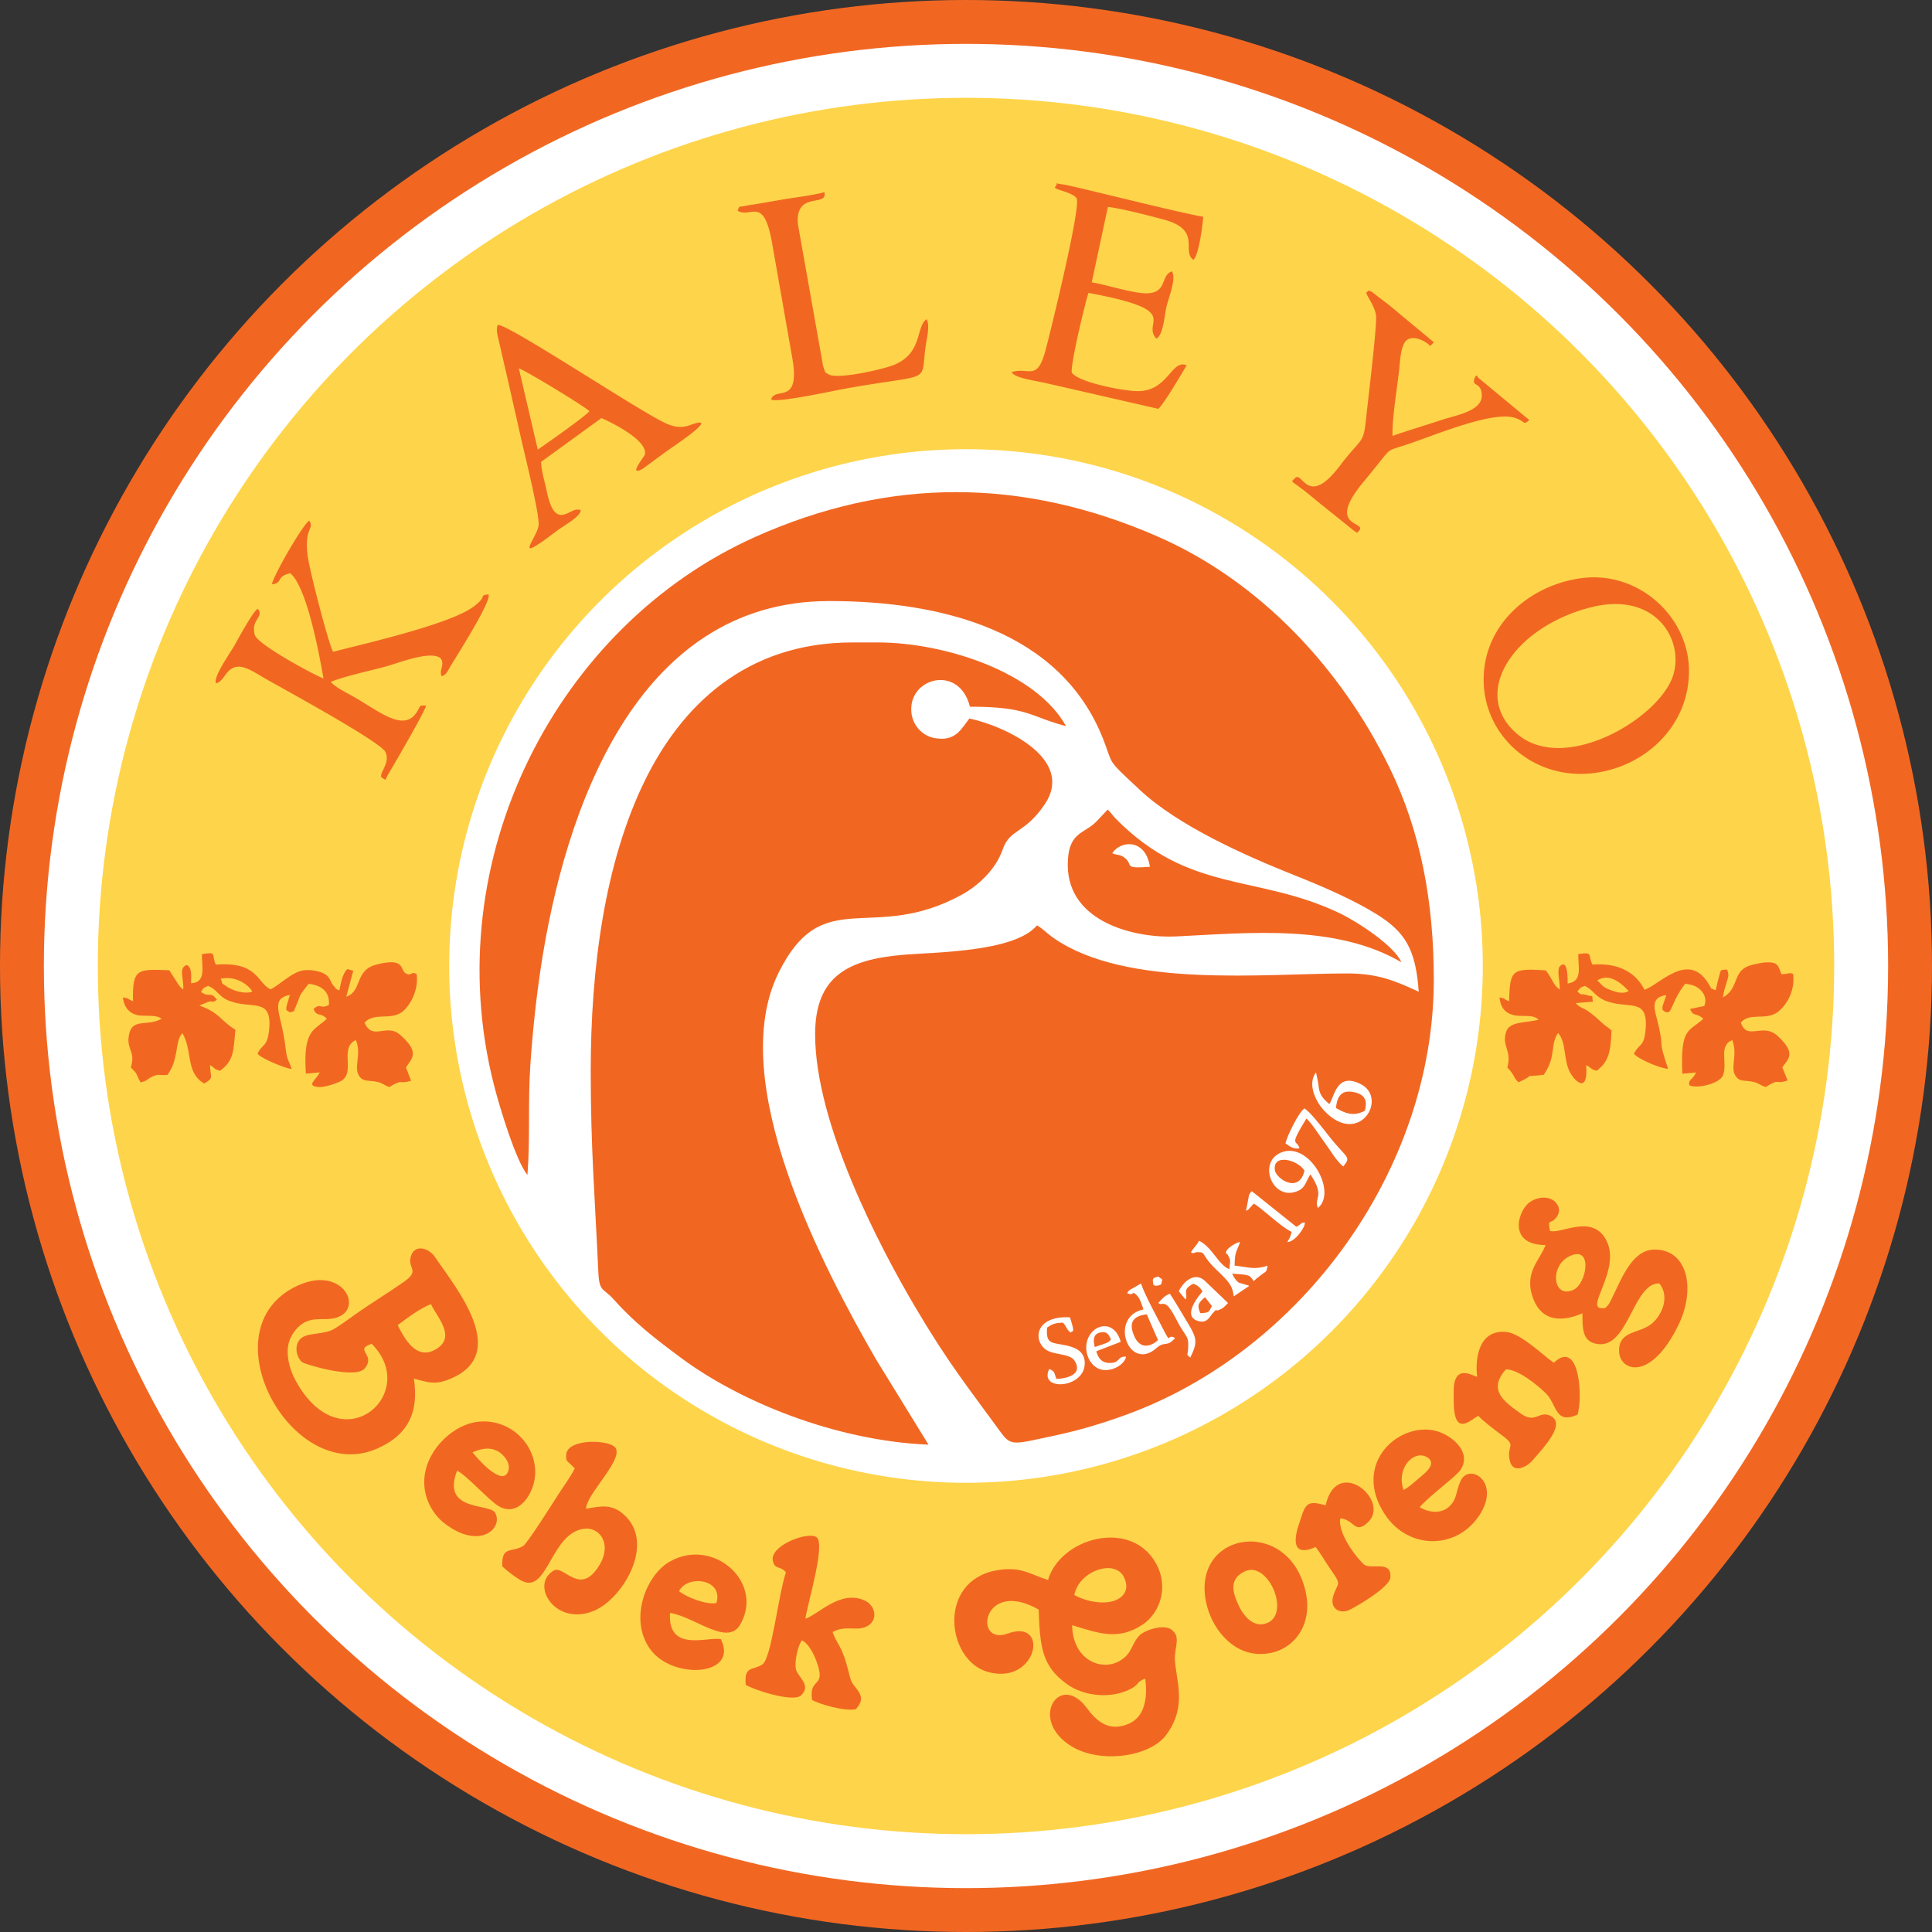 <svg xmlns="http://www.w3.org/2000/svg" xml:space="preserve" viewBox="0 0 300 300" shape-rendering="geometricPrecision" text-rendering="geometricPrecision" image-rendering="optimizeQuality" fill-rule="evenodd" clip-rule="evenodd"><rect x="0" y="0" width="300" height="300" fill="#333333" stroke="none"/><defs><style>.fil0{fill:#f16722}.fil1{fill:#fff}</style></defs><g id="Layer_x0020_1"><circle class="fil0" cx="150" cy="150" r="150"/><circle class="fil1" cx="150" cy="150" r="143.188"/><circle cx="150" cy="150" r="134.813" fill="#fed44a"/><circle class="fil1" cx="150" cy="150" r="80.25"/><path class="fil0" d="M61.755 205.766c1.333-.993 3.631-2.74 5.175-3.25.832 1.934 4.2 5.217.511 7.129-2.905 1.507-4.708-1.921-5.686-3.879zm63.305 45.596c.274-2.157 3.148-11.435 1.767-12.638-1.189-1.036-7.471 1.255-6.803 3.73.361 1.34 1.083.611 2.012 1.69-1.224 3.722-2.237 13.36-3.657 14.311-1.463.981-2.86.126-2.581 3.154.916.682 7.351 2.823 8.589 1.651 1.712-1.62-.589-2.886-.81-4.126-.217-1.219.33-3.651.952-4.427 1.138.574 2.042 2.438 2.523 4.069.967 3.279-1.461 1.769-.956 5.194 1.193.683 5.081 1.794 6.806 1.434.739-.923 1.249-1.626.219-3.029-.901-1.228-.883-.873-1.375-2.866-1.025-4.153-1.846-4.216-2.463-6.086 2.107-1.172 3.863.009 5.473-.963 1.659-1.001 1.137-3.197-.493-3.937-3.757-1.704-7.132 2.124-9.203 2.839zm-19.614-4.288c1.302-2.619 6.935-1.901 5.797 1.831-1.458.371-4.739-.931-5.797-1.831zm6.498 7.464c-1.956-.463-8.314 2.145-7.9-4.08 3.805.567 8.905 5.233 10.886 1.826 3.824-6.577-4.205-13.687-10.978-9.771-3.763 2.176-6.385 9.224-2.841 13.771 3.575 4.585 13.609 3.937 10.833-1.746zm-20.936-20.257c.013-2.217 5.617-7.421 4.626-9.365-.722-1.416-7.625-1.638-7.72 1.01-.036 1.021.045.792 1.015 1.764.035.035.134.218.16.167.025-.052.113.106.158.169-.642 1.297-1.82 2.875-2.619 4.131-.683 1.073-4.768 7.542-5.391 7.907-1.838 1.078-3.399-.067-3.233 3.176.743.691 2.356 1.972 3.281 2.351 3.478 1.425 4.183-6.052 8.208-7.868 3.152-1.423 5.739 1.634 3.66 5.18-2.935 5.004-5.327.423-7.022.892-4.076 2.148.165 9.002 6.285 6.243 4.467-2.014 9.536-10.669 4.261-15.023-1.752-1.446-3.284-1.177-5.669-.734zm-13.691-8.921c.717.38 2.154 1.787 1.556 3.202-1.029 2.437-5.372-2.823-5.495-3.048 1.208-.506 2.505-.913 3.939-.154zm-11.443 4.783c0 2.917 1.608 5.185 3.049 6.322 5.552 4.379 9.32.803 7.953-1.574-.854-1.485-8.405-.123-5.898-6.524 1.508.714 4.921 4.642 6.541 5.555 3.087 1.739 5.589-2.182 5.589-5.291 0-5.014-4.724-8.766-9.576-7.747-3.692.775-7.658 4.724-7.658 9.259zM45.281 207.43c1.788-3.105 4.063-2.499 5.787-2.619 6.044-.42 2.716-8.651-4.827-5.192-14.38 6.593-.979 31.151 12.315 25.32 4.893-2.145 6.495-5.72 5.713-10.857 1.943.447 2.965 1.005 5.113.228 10.304-3.728 1.397-14.332-1.829-19.11-.941-1.394-3.037-2.021-3.689-.298-.803 2.125 1.586 2.252-1.216 4.193-2.571 1.78-4.731 3.085-7.259 4.843-1.074.747-2.435 1.797-3.587 2.456-1.4.801-3.719.571-4.815 1.244-1.497.92-1.01 3.209-.02 3.911.422.299 8.252 2.706 9.696.91 1.755-2.183-1.81-2.85 1.048-3.791 7.693 7.667-4.689 18.695-11.788 5.746-1.028-1.874-1.87-4.854-.642-6.984z"/><path class="fil0" d="M249.961 153.689c-1.251-.488-1.154-.76-1.933-1.449 2.154-1.378 4.233 1.007 4.878 1.649-.812.482-1.797.248-2.945-.2zm20.357 5.1c1.435-1.719 4.062-.134 5.971-1.832 1.238-1.103 2.472-3.174 2.145-5.727-.655-.27-.654.041-1.821.035-.502-1.363-.556-1.905-2.374-1.831-.759.031-2.547.398-3.185.768-1.944 1.127-1.16 3.369-3.515 4.673.279-2.227 1.273-3.226.605-4.335-1.176.169-.82-.166-1.25 1.248-.157.513-.371 1.5-.49 1.991-1.068-.525-.388.107-1.179-1.148-3.141-4.983-7.603.362-9.873 1.054-1.217-2.462-3.81-4.248-8.07-3.902-.807-1.535.219-1.986-2.211-1.634-.011 2.172.694 4.226-1.645 4.573-.008-.762.053-3.886-1.193-2.698-.551.525.048 2.592-.036 3.641-1.101-.806-1.018-1.494-2.168-2.985-5.246-.337-5.581-.129-5.693 4.8-.929-.37-.557-.427-1.492-.605.129 1.466.805 2.364 2.016 2.707 1.529.432 3.002-.208 4.069.751-1.882.521-4.515.21-5.05 1.859-.753 2.318.945 2.916.174 5.551 1.362 1.457.853 1.516 1.74 2.315 3.28-1.488-.046-.709 3.914-1.161 1.975-2.801.962-4.665 2.229-6.483 1.239 1.379.846 3.703 1.656 5.686.645 1.58 3.082 4.117 2.708-.696 1.051.531.511.541 1.625.869 1.89-1.406 2.198-3.012 2.306-6.275-.543-.494-.89-.635-1.47-1.176-3.187-2.975-2.818-1.756-4.1-3.062l2.696-.222c-.296-1.282.349-.597-1.209-1.084-.739-.232-.392.267-1.21-.483.484-.636.281-.525 1.135-.879 1.264.536 1.561 1.616 3.138 2.265 3.638 1.495 6.814-.695 6.304 4.646-.247 2.594-.962 1.978-1.8 3.624.621.803 4.008 2.26 5.304 2.344-1.684-5.112-.554-2.498-1.44-6.586-.475-2.194-1.681-4.495 1.154-4.865-.427 1.552-1.044 2.212-.135 2.608 1.094.477.772-1.366 3.067-4.366 1.115.106 1.843.404 2.432 1.002.679.69.923 1.613.529 2.453l-2.209.456c.599 1.295.797.447 2.078 1.511-2.145 2.045-3.605 1.201-3.26 8.545l2.126-.192c-.591 1.303-1.238.99-1.039 1.985 1.279.596 4.729-.281 5.221-1.536.762-1.942-.759-4.605 1.45-5.473.877 2.341-.382 4.25.514 5.571.616.908 1.236.633 2.5.86 1.144.205 1.095.516 2.184.843 2.326-1.455 1.327-.314 3.391-1.006l-.822-2.038c.866-1.29 2.274-2.106-.721-4.878-2.328-2.155-4.755.822-5.721-2.076z"/><path class="fil0" d="M35.218 153.186c-1.122-.79-.472-.114-.948-1.209 2.273-.463 4.124.752 4.918 1.975-1.028.489-3.007-.088-3.97-.766zm19.634-2.444-.942-.27c-.785.893-.939 2.048-1.226 3.326-.874-.466-.141.094-.811-.637-.598-.653-.506-1.221-1.253-1.795-.682-.524-2.311-.852-3.437-.701-1.887.253-3.658 2.237-5.194 2.965-2.108-1.098-1.951-4.331-8.466-3.847-.778-1.519.339-2.057-2.174-1.615.005 2.102.679 4.391-1.682 4.516-.003-1.064.216-2.447-.679-2.844-1.318.464-.419 2.11-.531 3.806-.474-.376-.302-.161-.778-.813l-1.39-2.171c-5.031-.209-5.726-.245-5.637 4.798-.973-.377-.585-.435-1.567-.585.149 1.414.863 2.364 2.094 2.712 1.151.325 2.962-.133 3.905.597-2.056 1.219-4.434-.099-5.003 2.267-.614 2.55 1.052 2.62.233 5.292 1.225 1.264.627.745 1.511 2.325 1.046-.217.992-.489 1.696-.829 1.231-.596 1.001-.199 2.465-.323 1.834-2.35 1.15-5.374 2.339-6.482 1.632 2.734.43 6.091 3.384 7.812 1.548-.917.961-.802.907-2.86.975.594.443.562 1.551.887 2.083-1.551 2.092-2.862 2.38-6.388-2.265-1.33-2.366-2.616-5.592-3.743l1.441-.598c.825-.164.395.269 1.28-.292-.932-1.407-1.2-.269-2.458-1.224.477-.715.216-.533 1.096-.936 1.452.574 1.548 1.581 3.144 2.255 3.581 1.51 6.886-.696 6.323 4.661-.278 2.645-1.128 2.084-1.787 3.619.532.7 4.165 2.243 5.305 2.363-.47-1.393-.74-1.331-.952-3.249-.581-5.255-2.6-7.595.662-8.259-.844 2.795-.65 2.212.003 2.712.791-.24.484.108.976-1.044.888-2.078.224-1.181 1.938-3.388 1.897.206 3.342 1.163 3.141 3.306-1.522.692-1.209-.422-2.38.605.538 1.318 1.024.424 2.059 1.511-1.884 1.86-3.721 1.519-3.251 8.538l2.146-.202c-.514 1.169-2.267 2.104-.132 2.277.851.068 2.735-.565 3.393-.913 2.445-1.292-.319-5.173 2.368-6.39.939 2.389-.51 4.366.619 5.751.549.674 1.339.522 2.368.69 1.104.181 1.139.45 2.175.861 2.431-1.386 1.216-.349 3.401-.97l-.792-2.083c.938-1.461 2.206-2.298-.893-5.046-2.156-1.912-4.27 1.024-5.543-1.908 1.543-1.699 4.196-.229 5.983-1.773 1.149-.992 2.457-3.346 2.106-5.786-.988-.426-.649.269-1.446.026-1.352-.412.033-2.749-4.856-1.461-3.366.886-2.117 4.125-4.619 4.967l1.079-4.02z"/><path class="fil0" d="M259.771 104.971c-2.174 6.557-16.62 15.175-24.028 9.128-7.578-6.186-.936-16.615 11.173-19.767 10.17-2.647 14.7 5.076 12.855 10.639zM51.722 101.21c-.696-1.214-3.664-12.594-3.959-15.004-.529-4.328 1.095-4.036.273-5.35-.858.307-5.669 8.642-5.803 9.869 1.729-.177.612-1.233 2.834-1.703 2.517 2.002 4.457 12.221 5.16 16.326-1.389-.507-10.283-5.276-10.672-6.78-.627-2.422 1.521-2.751.471-4.03-.674.268-3.123 4.806-3.646 5.731-.589 1.042-3.33 4.89-2.84 5.837 1.336-.308 1.507-2.409 3.346-2.578 1.291-.119 3.136 1.175 4.172 1.769 2.449 1.406 18.024 9.866 18.786 11.463.808 1.694-.91 3.107-.641 3.933.897.503.415.661 1.177-.626 1.15-1.942 5.592-9.562 5.78-10.506-1.309-.078-.745.136-1.647 1.307-2.072 2.691-5.799-.529-9.68-2.723-.897-.508-2.938-1.522-3.46-2.267 2.308-.929 6.002-1.69 8.491-2.373 2.106-.578 6.894-2.511 8.503-1.328.833.947-.282 1.925.228 2.833.68-.279.788-.561 1.308-1.46.935-1.62 6.476-10.209 5.949-11.258-1.643.232.032.149-2.309 1.903-3.667 2.749-17.015 5.77-21.821 7.015zm28.843-44.014c1.144.383 10.306 5.957 10.951 6.656-.53.729-6.925 5.242-8.011 5.953l-2.94-12.609zm-3.279-6.741c-.251.583-.091 1.34.044 1.929.177.773.349 1.48.512 2.204.339 1.511.694 2.992 1.024 4.45.663 2.927 1.358 5.975 2.003 8.854.542 2.419 2.819 11.558 2.773 13.527-.046 1.997-4.617 6.682 2.88.969.894-.682 3.781-2.251 3.634-3.194-.065-.026-.179-.112-.208-.041l-.411-.024c-.048.008-.149.022-.203.035-1.086.272-2.774 2.114-3.917-.993-.287-.779-.4-1.378-.569-2.151-.307-1.404-.784-2.852-.823-4.307l9.363-6.791c1.579.67 7.306 3.499 6.736 5.686-.076.293-2.741 3.546-.285 2.161l3.682-2.714c.71-.5 8.934-5.96 3.568-4.026-1.287.464-2.416.259-3.558-.233-3.906-1.683-24.771-15.616-26.245-15.341zm37.247-17.744c1.99 1.299 4.024-2.475 5.339 4.941l3.121 17.752c1.404 7.691-2.651 4.533-3.264 6.634 1.041.546 9.673-1.361 11.556-1.697 13.595-2.423 11.66-.663 12.418-6.364.155-1.173.752-3.459.177-4.41-1.721 1.173-.541 5.25-5.077 7.098-1.736.708-8.556 2.226-10.041 1.517-.73-.479-.479-.011-.937-1.268l-3.927-22.093c-.455-5.267 4.705-2.559 4.111-4.985-1.787.514-4.703.83-6.701 1.185-1.132.201-2.382.412-3.581.619-.569.099-1.306.185-1.841.298-1.44.306-.952-.078-1.353.773zm49.254-3.63c.206.258.055.136.597.356.466.189 2.424.687 2.793 1.366.693 1.277-3.87 19.925-4.786 23.438-1.296 4.97-2.519 2.834-5.075 3.474a.928.928 0 0 0-.237.09c.583.923 3.514 1.267 5.368 1.692l17.412 3.988c.779-.597 3.725-5.624 4.405-6.759-2.41-1.014-2.847 4.111-7.732 4.008-2.273-.047-9.091-1.38-10.106-2.874-.218-1.277 2.018-10.608 2.587-12.376 15.007 2.757 8.128 4.453 10.543 7.097 1.085-.521 1.285-3.728 1.58-4.974.356-1.508 1.563-4.36.839-5.469-2.014.671-.387 3.988-5.131 3.314-2.397-.341-4.868-1.176-7.32-1.613l2.51-11.71c2.312.281 6.21 1.315 8.583 1.937 6.128 1.606 2.76 4.938 4.684 6.279.842-.63 1.45-5.447 1.534-6.691-3.486-.543-20.492-4.872-21.699-5.008-1.844-.208-.545-.422-1.349.435zm48.365 16.363c.003.407 1.388 2.15 1.52 3.619.152 1.7-1.305 13.544-1.549 15.923-.419 4.088-.658 2.843-4.1 7.376-4.983 6.56-5.788.718-6.907 1.863-.735.753-.802.202 1.785 2.261.989.788 1.577 1.305 2.664 2.17l4.71 3.782c.788.465.25.399.652.086 1.724-1.661-5.215-.349.649-7.516.969-1.184 1.836-2.231 2.841-3.503 1.5-1.898 1.312-1.577 3.917-2.436 4.416-1.456 13.544-5.384 17.007-4.151 1.628.58 1.098 1.16 2.136.316l-7.983-6.62c-.026-.007-.174-.76-.533.174-.503 1.307 1.127.481 1.127 2.64-.001 2.437-4.04 3.049-6.239 3.783-2.563.854-5.068 1.585-7.614 2.477-.105-2.582.714-7.41 1.02-10.224.173-1.584.254-3.904 1.184-4.641 1.102-.872 3.065.231 3.638.903.098-.113.455-.444.585-.566l-4.989-4.144c-1.038-.854-1.695-1.446-2.667-2.172l-2.058-1.574c-.867-.175-.188-.3-.796.174zm33.391 44.335c-8.078 1.08-15.379 7.322-15.159 16.143.21 8.428 7.72 15.169 16.897 14.146 8.167-.911 15.226-7.443 14.976-16.311-.229-8.112-7.897-15.156-16.714-13.978z"/><path class="fil0" d="M243.731 195.054c3.693-1.75 2.65 4.316.577 5.239-3.212 1.431-3.73-3.745-.577-5.239zm-76.91 52.625c.66-3.699 6.242-5.694 7.694-2.798 1.109 2.214-.401 3.608-2.325 3.88-1.906.27-3.927-.305-5.369-1.082zm-.34 4.688c4.018 1.176 7.083 2.488 10.983-.126 2.541-1.703 4.175-5.732 1.979-9.581-3.918-6.864-14.779-3.868-16.705 2.675-2.797-.865-4.182-2.154-7.921-1.508-9.341 1.614-7.88 14-1.417 15.794 7.691 2.134 9.658-8.371 3.096-5.969-5.461 1.999-3.977-8.69 4.787-3.724.195 6.063.609 8.872 4.428 11.605 2.585 1.849 6.712 2.296 9.738.782 1.552-.777.933-1.144 2.387-1.652.414 3.085-.149 5.928-2.507 6.973-3.265 1.447-5.209-.588-6.606-2.464-4.181-5.614-9.088 1.848-2.363 5.98 4.493 2.76 12.155 1.669 14.696-1.715 3.389-4.515 1.516-8.574 1.378-11.769-.073-1.711.87-3.419-.286-4.398-1.09-1.3-4.483-.167-5.299.77-1.302 1.495-1.044 2.782-3.065 3.906-2.869 1.595-7.215-.259-7.303-5.579zm26.778-8.353c3.581-1.754 7.146 6.383 3.592 7.968-2.156.961-3.754-1.09-4.473-2.6-1.101-2.317-1.46-4.221.881-5.368zm-6.023 4.572c.764 4.034 3.926 8.172 8.343 8.244 4.88.08 8.286-4.108 7.216-9.405-2.419-11.97-17.632-9.795-15.559 1.161zm17.055-8.372c.883 1.143 1.487 2.299 2.406 3.599 1.778 2.516.957 1.842.304 4.108-.498 1.725.88 2.727 2.403 2.125.596-.235 6.397-3.472 6.5-5.123.157-2.525-2.451-1.328-3.894-1.851-.524-.189-4.407-4.697-3.88-7.298 2.117.134 2.208 2.557 4.27.623 3.618-3.393-4.814-10.464-6.559-2.646-3.16-.935-3.153-.071-4.192 3.073-.958 2.897-.563 4.851 2.642 3.39zm13.647-8.865c-1.202-3.475 1.732-6.405 3.785-4.993 1.355.932-.389 2.341-1.038 2.879-.614.507-2.048 1.847-2.747 2.114zm2.51 2.686c1.23-1.51 5.547-4.699 6.271-5.704 2.07-2.87-1.54-5.821-4.32-6.261-5.732-.907-12.365 5.514-7.349 13.093 3.759 5.679 11.533 5.467 14.91-.267 2.926-4.968-1.847-7.739-3.147-4.968-.794 1.692-.504 2.956-1.918 4.124-1.331 1.099-3.204.744-4.447-.017zm9.125-14.189c.355.528 2.698 2.331 3.398 2.836 2.769 2.004.943 1.489 1.443 4.026.458 2.322 2.747 1.001 3.509.117 1.866-2.163 5.382-5.813 2.75-7.013-1.7-.775-2.261 1.306-4.517-.307-2.502-1.789-5.237-3.633-2.307-6.879 1.942.027 4.839 2.427 6.124 3.661 1.88 1.806 1.372 4.928 4.984 3.387.837-2.555.352-11.912-3.682-8.069-1.62-1.086-5.051-4.519-7.323-4.769-4.293-.472-4.936 4.025-4.583 6.942-.586-.074-3.121-1.841-3.587 1.254-.097.648-.052 1.724-.054 2.416-.015 6.014 2.725 2.887 3.845 2.398zm11.099-28.728c-.388-2.128.137-.806 1.084-2.203.475-.701.435-1.428-.098-2.105-.977-1.241-3.161-1.007-4.378.072-1.665 1.478-3.026 6.437 2.707 6.449-.828 2.356-3.515 4.302-1.854 8.462 1.304 3.264 4.213 3.597 7.579 2.14.03 2.212-.053 4.178 1.96 4.688 5.193 1.316 5.775-9.414 9.983-9.334 1.686 2.05.423 5.036-1.311 6.36-1.904 1.455-5.055.976-4.931 4.235.116 3.028 4.907 4.743 9.234-4.182 2.68-5.528 1.439-11.647-3.692-11.67-3.437-.016-5.061 4.299-6.507 7.242-.273.556-.548 1.24-.903 1.554-.56.497-.157.275-.749.305-2.778.138 2.825-5.831.738-10.318-2.117-4.554-7.227-1.07-8.862-1.695z"/><path class="fil0" d="M179.752 83.306c15.912 6.955 28.498 20.491 36.029 35.922 4.866 9.972 6.859 20.922 6.859 32.909 0 29.468-20.547 57.743-48.017 67.632-3.584 1.29-7.067 2.351-11.023 3.181-5.999 1.26-6.577 1.688-8.139-.458-5.263-7.231-8.128-10.716-13.263-19.385-5.637-9.518-15.627-28.641-15.627-42.504 0-9.009 5.129-11.578 13.439-12.32 5.028-.449 17.519-.393 21.011-4.592.97.551 1.582 1.271 2.618 1.988 11.303 7.829 32.575 5.482 45.547 5.476 4.799 0 7.461 1.167 11.112 2.834-.458-6.587-2.105-9.237-6.436-11.967-3.504-2.208-8.412-4.347-12.7-6.052-7.91-3.146-18.198-7.735-24.174-13.316-5.448-5.087-3.981-3.646-5.784-8.127-6.684-16.615-25.054-21.197-42.442-21.197-30.141 0-41.144 32.806-44.79 56.963-.752 4.981-1.289 10.151-1.629 15.208-.377 5.609-.007 11.51-.444 16.947-1.809-2.23-4.297-10.443-5.191-13.941-8.974-35.116 9.843-71.341 40.474-85.097 20.879-9.375 41.674-9.238 62.57-.104zm27.699 88.744c.133-1.583.711-2.78 2.491-2.514 1.885.281 2.482 1.221 1.98 2.949-1.693.877-2.936.469-4.471-.435zm-43.405 42.065c-.404-.988-.185-1.14-1.119-1.54-1.676 3.389 5.145 3.11 5.498-.597.183-1.918-1.169-2.684-2.748-3.034-2.329-.516-3.304-.104-3.086-2.797.677-.474 1.196-.743 2.453-.765.617.598.529 1.052 1.209 1.54.286-.399.757.325-.11-2.369-5.852-.282-5.689 4.11-3.398 5.216 1.414.683 3.466.409 4.174 1.612 1.232 2.094-1.33 2.694-2.873 2.734zm5.953-4.952c-.319-1.172-.177-2.059.863-2.256 1.126-.214 1.265.349 1.662 1.092-.514.52-.473.452-1.354.769-.404.145-.858.292-1.171.395zm4.025-.804c-1.115-4.063-5.355-2.525-5.355.922 0 1.659 1.119 3.315 2.72 3.45 1.737.147 3.309-1.074 3.465-2.074-1.417-.088-.84.995-2.559.984-1.253-.008-1.782-.793-2.066-1.816l3.795-1.466zm5.793-.273c-1.214 1.133-2.807 1.364-3.662-.543-1.011-2.253-.132-3.228 1.912-3.451l1.75 3.994zm-4.781-7.271c1.225.529.543-.665 1.612.448.345.359.743 1.533.902 2.061-5.439 1.164-2.284 9.857 2.056 5.979 1.272-1.137 1.513-.012 2.864-1.534-1.696-1.007.009 2.244-2.983-3.546-.747-1.445-1.818-3.441-2.308-4.923l-1.753 1.006c-.42.433-.105.002-.39.509zm4.819 1.512c.631.405.37-.072 1.125.22.739.287 1.722 2.479 2.133 3.181 1.272 2.172 1.478 1.783 1.374 3.736-.066 1.231-.374.677.346 1.332 1.118-2.324 1.062-2.943-.33-5.252-.949-1.575-1.899-3.221-2.845-4.656-.884.323-1.202.814-1.803 1.439zm-.757-2.868c.092.035.123.436 1.206-.013.236-1.039.288-.625-.445-1.225-.84.238-.962.186-.761 1.238zm7.302 4.452c-.617-1.265-.238-1.685.715-2.487l1.073 1.389c-.524.923-.352 1.015-1.788 1.098zm-3.362-3.398 1.054 1.27c.238-.478.071.001.115-.607.031-.424-.447-1.096 1.094-1.841.777.288 1.049.633 1.433 1.2-.001.002-3.721 4.033-.415 4.653 1.253.235 1.551-.874 2.164-1.463 1.032-.992-.317.247 1.102-.454.519-.255.709-.571 1.105-.939l-3.537-3.387c-1.634-1.6-3.449.127-4.115 1.568zm1.881-6.047c.583.296.38-.039 1.104-.039 1.296.001.417.411 2.895 2.769 2.035 1.936 2.455 2.484 2.657 4.103l2.381-1.609c-.133-.114-.244-.191-.272-.128l-1.303-.385c-.531-.363-.767-.868-1.067-1.4 2.871.171 2.661.244 3.257.985.025.031.06.124.103.177.499-.508.582-.507 1.111-.93.909-.728.799-.312 1.048-1.47-2.062.669-2.84.24-5.122-.018.01-2.297.362-2.162.849-3.684-.794.173-2.054 1.032-2.151 1.498-.118.57.011.104.25.537.536.97.336.823.231 2.196-1.69-.607-2.665-3.46-4.706-4.402-.448.838-.77.965-1.265 1.8zm8.56-6.44c.538-.294.215-.088.615-.481l.435-.483c.03-.034.093-.116.145-.17 1.225.643 4.012 3.467 5.893 4.402-.314 1.11-.24.714-.663 1.57 1.169-.006 2.807-2.317 2.711-3.014-.724-.029-.367.189-1.324.644l-6.92-5.537c-.201.239-.208.189-.419.603l-.473 2.466zm9.08-6.259c-.834 3.655-4.391 1.283-4.598-.055-.404-2.605 3.494-1.69 4.598.055zm.917.59c2.38 3.49.449 3.684 1.175 5.216 3.05-2.506-1.419-10.485-5.786-8.587-3.689 1.604-1.163 7.797 2.815 5.871 1.026-.497 1.15-1.529 1.796-2.5zm-3.874-4.823c.749.534 1.269.927 2.18.779-.363-1.456-1.754-.036 1.078-4.629.718.584 2.15 2.812 2.825 3.721.884 1.193 1.828 2.896 2.897 3.724 1.281-1.632.638-1.093-2.211-4.705-.828-1.049-2.957-3.851-3.836-4.307-.894.625-2.656 4.239-2.933 5.417zm6.829-6.089c-1.429-1.195-1.574-1.742-1.744-3.292l-.338-1.639c-1.355 1.746-.131 4.503 1.351 6.039 5.388 5.585 9.977-2.132 5.474-4.276-3.605-1.717-3.923 1.858-4.743 3.168zm-33.726-38.96c.717.341 1.175.129 1.919.702 1.49 1.146-.403 1.73 3.935 1.406-.671-4.378-4.509-4.143-5.854-2.108zm-51.771 18.486c-8.481 16.939 7.06 46.186 15.095 60.109l8.147 13.243c-14.365-.582-29.271-6.662-38.438-13.483-4.006-2.981-7.187-5.411-10.515-9.145-1.541-1.728-2.169-1.033-2.31-4.101-.542-11.745-1.187-19.28-1.187-31.246 0-16.024 2.165-32.456 8.45-45.228 5.52-11.214 15.372-21.364 32.214-21.364h3.931c10.187 0 24.506 4.522 29.215 13-5.781-1.535-5.886-3.022-14.93-3.022-1.536-6.199-8.57-4.751-9.081-.17-.293 2.627 1.467 4.668 3.62 5.05 3.292.583 4.136-1.491 5.386-3.047 5.766 1.231 16.365 6.36 11.721 13.284-3.15 4.697-5.429 3.779-6.553 7.046-1.054 3.062-3.749 5.597-6.304 7.004-14.045 7.733-21.505-1.822-28.461 12.07zm52.264-23.907c11.527 11.753 21.977 8.597 34.841 14.748 2.794 1.336 8.424 5.026 9.574 7.603-10.186-5.932-23.444-4.573-35.033-4.004-6.144.301-16.779-2.103-16.779-11.112 0-5.103 2.45-4.756 4.377-6.66l1.82-1.927c.596.554.613.753 1.2 1.352z"/></g></svg>
